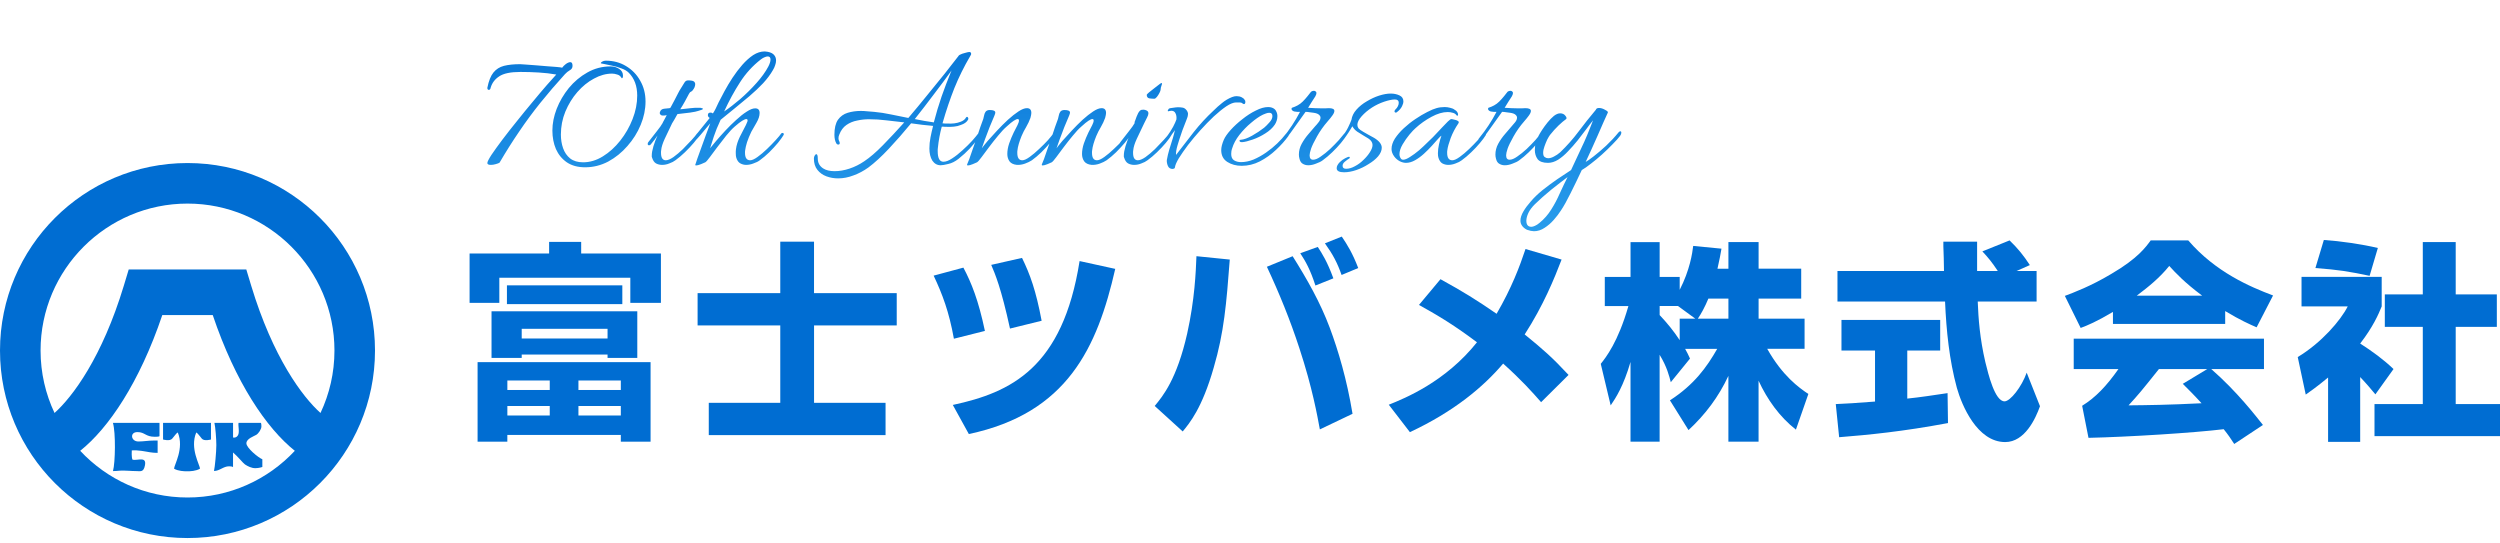 <svg width="230" height="50" viewBox="0 0 230 50" fill="none" xmlns="http://www.w3.org/2000/svg">
<path d="M17.25 15C7.723 15 0 22.723 0 32.25C0 41.777 7.723 49.5 17.25 49.5C26.777 49.5 34.5 41.777 34.5 32.25C34.5 22.723 26.777 15 17.25 15ZM17.25 18.73C24.705 18.73 30.77 24.795 30.77 32.25C30.77 34.304 30.309 36.248 29.486 37.994C27.824 36.507 25.101 32.868 23.11 26.282L22.66 24.791H11.842L11.392 26.282C9.401 32.868 6.679 36.507 5.016 37.994C4.194 36.25 3.732 34.304 3.732 32.25C3.732 24.795 9.797 18.73 17.252 18.73H17.25ZM17.25 45.77C13.357 45.77 9.846 44.115 7.378 41.474C9.986 39.397 12.837 35.189 14.931 28.986H19.572C21.665 35.189 24.516 39.397 27.124 41.474C24.656 44.115 21.143 45.77 17.252 45.77H17.25Z" fill="#006DD2"/>
<path d="M10.394 38.906C9.942 38.906 14.674 38.906 14.674 38.906V40.123C14.674 40.123 14.693 40.184 14.243 40.184C13.378 40.184 13.336 39.752 12.644 39.752C11.91 39.752 12.04 40.617 12.73 40.617C13.182 40.617 13.66 40.531 14.112 40.531H14.502V41.662C14.502 41.662 14.185 41.671 13.809 41.61C13.332 41.533 12.681 41.389 12.124 41.438C12.124 41.438 12.08 42.13 12.199 42.296C12.686 42.389 13.506 41.955 13.334 42.82C13.201 43.484 12.921 43.338 12.469 43.338C12.017 43.338 11.798 43.293 11.345 43.293C10.893 43.293 10.847 43.338 10.394 43.338C10.611 42.559 10.653 39.794 10.39 38.909L10.394 38.906Z" fill="#006DD2"/>
<path d="M17.381 38.906H15.001V40.435C15.001 40.435 15.625 40.615 15.842 40.356C16.059 40.097 16.273 39.794 16.36 39.794C16.963 41.263 16.015 42.776 16.015 43.121C16.388 43.338 16.931 43.361 17.206 43.359C17.481 43.363 18.024 43.34 18.397 43.121C18.397 42.776 17.446 41.263 18.052 39.794C18.138 39.794 18.355 40.097 18.57 40.356C18.784 40.615 19.411 40.435 19.411 40.435V38.906H17.381Z" fill="#006DD2"/>
<path d="M22.668 40.786C22.668 40.355 23.36 40.138 23.574 40.007C23.789 39.877 24.05 39.49 24.05 39.229C24.05 38.968 24.003 38.902 24.003 38.902H21.945C21.891 39.184 22.064 39.746 21.891 40.049C21.784 40.238 21.609 40.278 21.441 40.254V38.902H19.726C19.817 39.271 19.903 40.387 19.903 40.956C19.903 41.56 19.772 42.986 19.686 43.331C20.203 43.331 20.551 42.9 21.068 42.9C21.413 42.9 21.439 42.982 21.439 42.982V41.627C21.863 41.979 22.353 42.604 22.537 42.728C22.796 42.9 23.141 43.073 23.488 43.073C23.835 43.073 24.136 42.963 24.136 42.963V42.252C23.791 42.122 22.668 41.215 22.668 40.783V40.786Z" fill="#006DD2"/>
<path d="M50.519 22.254H53.468V23.322H60.804V27.863H57.99V25.552H45.938V27.863H43.202V23.322H50.519V22.254ZM59.853 33.317V40.634H57.116V40.014H46.675V40.634H43.938V33.317H59.853ZM58.631 28.639V32.928H55.895V32.618H47.997V32.928H45.221V28.639H58.631ZM57.254 27.979H46.638V26.252H57.254V27.979ZM46.677 35.005V35.879H50.577V35.005H46.677ZM46.677 37.352V38.226H50.577V37.352H46.677ZM47.997 30.25V31.142H55.895V30.25H47.997ZM53.216 35.005V35.879H57.116V35.005H53.216ZM53.216 37.352V38.226H57.116V37.352H53.216Z" fill="#006DD2"/>
<path d="M74.893 26.969H82.499V29.939H74.893V37.06H81.471V40.03H65.207V37.06H71.785V29.939H64.179V26.969H71.785V22.234H74.89V26.969H74.893Z" fill="#006DD2"/>
<path d="M87.758 31.16C87.31 28.675 86.709 27.086 85.895 25.358L88.632 24.622C89.369 26.018 90.01 27.591 90.611 30.445L87.758 31.163V31.16ZM87.66 37.254C92.996 36.109 97.77 33.857 99.322 24.018L102.602 24.736C100.952 31.974 98.197 38.009 89.133 39.932L87.658 37.254H87.66ZM92.919 30.228C92.103 26.482 91.541 25.181 91.192 24.368L94.026 23.727C94.763 25.239 95.306 26.715 95.83 29.51L92.919 30.228Z" fill="#006DD2"/>
<path d="M106.232 37.349C106.989 36.437 108.269 34.885 109.22 30.691C109.919 27.547 110.015 25.006 110.073 23.57L113.139 23.88C112.829 27.955 112.614 30.575 111.663 33.815C110.595 37.561 109.432 38.939 108.81 39.694L106.229 37.346L106.232 37.349ZM118.922 23.572C120.241 25.668 121.465 27.822 122.337 30.151C123.113 32.227 123.908 34.885 124.433 38.069L121.426 39.505C121.193 38.244 120.747 35.701 119.542 32.034C118.708 29.472 117.698 26.987 116.554 24.542L118.922 23.572ZM121.02 26.269C120.535 24.775 120.109 24.038 119.624 23.299L121.234 22.717C121.642 23.337 122.109 24.076 122.67 25.607L121.02 26.267V26.269ZM123.426 25.297C123.036 24.19 122.631 23.414 121.892 22.386L123.444 21.766C123.969 22.542 124.435 23.299 124.957 24.659L123.423 25.299L123.426 25.297Z" fill="#006DD2"/>
<path d="M141.783 37.002C140.948 36.05 139.979 34.964 138.289 33.449C136.463 35.603 133.748 37.873 129.71 39.757L127.768 37.235C129.263 36.633 132.969 35.139 135.881 31.491C133.591 29.764 131.981 28.852 130.545 28.055L132.524 25.686C134.601 26.831 135.804 27.57 137.687 28.868C139.083 26.463 139.801 24.54 140.347 22.91L143.666 23.88C143.007 25.607 141.997 28.092 140.27 30.768C141.939 32.127 142.774 32.845 144.307 34.493L141.785 36.997L141.783 37.002Z" fill="#006DD2"/>
<path d="M159.014 24.719V22.273H161.791V24.719H165.711V27.474H161.791V29.318H166.021V32.092H162.585C163.982 34.577 165.497 35.663 166.369 36.246L165.224 39.526C163.711 38.342 162.585 36.749 161.788 35.024V40.633H159.012V34.579C158.119 36.5 156.895 38.132 155.343 39.568L153.634 36.831C155.865 35.395 157.03 33.766 157.982 32.097H155.033C155.208 32.407 155.324 32.64 155.48 32.989L153.713 35.162C153.578 34.638 153.364 33.745 152.685 32.64V40.635H150.007V33.299C149.366 35.512 148.648 36.619 148.182 37.297L147.27 33.474C147.736 32.892 148.862 31.474 149.813 28.157H147.641V25.479H150.009V22.276H152.688V25.479H154.532V26.663C155.464 24.859 155.697 23.285 155.774 22.625L158.375 22.877C158.299 23.362 158.201 23.847 158.007 24.721H159.017L159.014 24.719ZM155.967 29.318L154.375 28.152H152.688V28.987C153.366 29.705 153.988 30.462 154.532 31.297V29.318H155.967ZM159.014 29.318V27.474H157.17C156.839 28.269 156.492 28.891 156.201 29.318H159.014Z" fill="#006DD2"/>
<path d="M168.891 37.176C169.784 37.136 170.851 37.078 172.502 36.943V32.246H169.415V29.432H178.497V32.246H175.469V36.67C176.635 36.553 177.875 36.36 179.176 36.167L179.215 38.922C175.082 39.698 171.919 40.008 169.201 40.223L168.891 37.176ZM185.523 24.931H187.367V27.744H181.952C182.01 29.297 182.145 31.141 182.651 33.313C182.924 34.421 183.525 36.924 184.418 36.924C184.943 36.924 185.989 35.605 186.456 34.285L187.679 37.372C187.271 38.516 186.283 40.67 184.476 40.67C181.896 40.67 180.479 37.274 180.031 35.682C179.332 33.101 179.061 30.423 178.945 27.744H169.047V24.931H178.847C178.828 23.786 178.828 23.67 178.789 22.66V22.234H181.894V24.931H183.796C183.271 24.136 182.903 23.688 182.378 23.127L184.882 22.117C185.658 22.875 186.164 23.495 186.745 24.388L185.521 24.931H185.523Z" fill="#006DD2"/>
<path d="M204.715 29.803H194.391V28.695C192.896 29.588 192.004 29.957 191.421 30.171L189.966 27.222C190.742 26.931 192.353 26.329 194.234 25.203C196.698 23.768 197.437 22.7 197.864 22.117H201.319C203.822 25.029 207.004 26.388 209.121 27.183L207.608 30.113C207.025 29.861 206.095 29.453 204.717 28.619V29.803H204.715ZM205.549 40.845C205.239 40.36 204.988 39.992 204.58 39.486C201.901 39.817 195.75 40.204 192.141 40.281L191.558 37.332C192.782 36.575 193.789 35.528 194.896 33.954H190.782V31.159H208.286V33.954H203.435C205.841 36.05 207.568 38.321 208.191 39.097L205.552 40.843L205.549 40.845ZM203.064 33.954H198.621C196.913 36.09 196.817 36.206 195.827 37.292C197.612 37.274 199.475 37.253 202.542 37.099C201.766 36.246 201.3 35.798 200.815 35.313L203.067 33.954H203.064ZM202.598 27.201C200.969 25.98 200.193 25.145 199.57 24.465C198.717 25.532 197.668 26.385 196.582 27.201H202.598Z" fill="#006DD2"/>
<path d="M217.133 40.65H214.184V34.731C213.156 35.584 212.592 35.974 212.128 36.302L211.391 32.848C213.564 31.547 215.349 29.47 215.99 28.19H211.741V25.472H219.116V28.19C218.825 28.908 218.321 30.074 217.137 31.605C218.223 32.304 219.272 33.06 220.203 33.953L218.534 36.281C218.165 35.836 217.797 35.389 217.137 34.689V40.648L217.133 40.65ZM218.007 25.377C215.948 24.95 215.23 24.834 213.018 24.659L213.794 22.078C215.307 22.176 217.307 22.467 218.762 22.815L218.004 25.377H218.007ZM222.897 22.272H225.925V27.085H229.709V30.074H225.925V37.176H230V40.125H218.454V37.176H222.897V30.074H219.403V27.085H222.897V22.272Z" fill="#006DD2"/>
<path d="M45.159 15.17C44.944 15.17 44.836 15.113 44.836 15C44.836 14.887 44.961 14.637 45.21 14.252C45.471 13.867 45.805 13.402 46.213 12.858C46.632 12.303 47.086 11.725 47.573 11.124C48.06 10.512 48.542 9.923 49.018 9.356C49.494 8.778 49.925 8.268 50.31 7.826C50.695 7.384 50.984 7.061 51.177 6.857C50.667 6.766 50.129 6.704 49.562 6.67C49.007 6.636 48.446 6.619 47.879 6.619C46.972 6.619 46.321 6.755 45.924 7.027C45.527 7.288 45.267 7.633 45.142 8.064C45.119 8.2 45.063 8.268 44.972 8.268C44.881 8.268 44.836 8.206 44.836 8.081C44.961 7.446 45.148 6.976 45.397 6.67C45.646 6.364 45.969 6.16 46.366 6.058C46.774 5.956 47.267 5.905 47.845 5.905C47.936 5.905 48.111 5.916 48.372 5.939C48.644 5.95 48.95 5.973 49.29 6.007C49.63 6.03 49.97 6.058 50.31 6.092C50.65 6.115 50.95 6.137 51.211 6.16C51.472 6.183 51.642 6.205 51.721 6.228C51.8 6.115 51.914 6.001 52.061 5.888C52.22 5.775 52.356 5.718 52.469 5.718C52.605 5.718 52.673 5.831 52.673 6.058C52.673 6.239 52.588 6.375 52.418 6.466C52.259 6.557 52.112 6.676 51.976 6.823C51.171 7.707 50.418 8.585 49.715 9.458C49.024 10.319 48.372 11.203 47.76 12.11C47.148 13.005 46.547 13.957 45.958 14.966C45.89 15.011 45.771 15.057 45.601 15.102C45.442 15.147 45.295 15.17 45.159 15.17ZM53.829 15.391C53.161 15.391 52.6 15.238 52.146 14.932C51.704 14.626 51.37 14.218 51.143 13.708C50.928 13.198 50.82 12.631 50.82 12.008C50.82 11.362 50.951 10.699 51.211 10.019C51.483 9.328 51.857 8.687 52.333 8.098C52.821 7.509 53.387 7.033 54.033 6.67C54.691 6.296 55.405 6.109 56.175 6.109C56.481 6.109 56.748 6.188 56.974 6.347C57.201 6.494 57.314 6.698 57.314 6.959C57.314 7.118 57.28 7.197 57.212 7.197C57.212 7.197 57.207 7.197 57.195 7.197C57.195 7.186 57.19 7.174 57.178 7.163C57.088 7.004 56.957 6.902 56.787 6.857C56.617 6.8 56.459 6.772 56.311 6.772C55.756 6.772 55.201 6.925 54.645 7.231C54.09 7.526 53.58 7.939 53.115 8.472C52.662 8.993 52.294 9.594 52.01 10.274C51.738 10.943 51.602 11.645 51.602 12.382C51.602 12.835 51.67 13.255 51.806 13.64C51.942 14.025 52.158 14.337 52.452 14.575C52.758 14.813 53.155 14.932 53.642 14.932C54.266 14.932 54.872 14.751 55.461 14.388C56.051 14.025 56.583 13.544 57.059 12.943C57.535 12.342 57.915 11.679 58.198 10.954C58.482 10.229 58.623 9.509 58.623 8.795C58.623 7.911 58.363 7.208 57.841 6.687C57.683 6.528 57.462 6.398 57.178 6.296C56.895 6.183 56.606 6.098 56.311 6.041C56.028 5.973 55.784 5.922 55.58 5.888C55.376 5.854 55.274 5.831 55.274 5.82C55.274 5.763 55.32 5.712 55.41 5.667C55.501 5.61 55.609 5.582 55.733 5.582C56.425 5.582 57.042 5.746 57.586 6.075C58.142 6.404 58.578 6.851 58.895 7.418C59.224 7.985 59.388 8.625 59.388 9.339C59.388 10.053 59.241 10.767 58.946 11.481C58.652 12.195 58.244 12.847 57.722 13.436C57.212 14.025 56.623 14.501 55.954 14.864C55.286 15.215 54.577 15.391 53.829 15.391ZM60.915 15.17C60.711 15.17 60.524 15.125 60.354 15.034C60.196 14.943 60.077 14.773 59.997 14.524C59.986 14.49 59.975 14.456 59.963 14.422C59.963 14.388 59.963 14.348 59.963 14.303C59.963 14.076 60.014 13.793 60.116 13.453C60.218 13.113 60.343 12.784 60.49 12.467C60.422 12.558 60.343 12.671 60.252 12.807C60.162 12.932 60.031 13.096 59.861 13.3C59.816 13.345 59.765 13.368 59.708 13.368C59.629 13.368 59.589 13.323 59.589 13.232C59.589 13.164 59.612 13.107 59.657 13.062C59.952 12.688 60.213 12.354 60.439 12.059C60.677 11.764 60.853 11.515 60.966 11.311C60.966 11.288 61 11.22 61.068 11.107C61.136 10.982 61.227 10.812 61.34 10.597C61.25 10.608 61.17 10.62 61.102 10.631C61.046 10.631 60.995 10.631 60.949 10.631C60.87 10.631 60.802 10.597 60.745 10.529C60.689 10.461 60.683 10.376 60.728 10.274C60.785 10.115 60.91 10.025 61.102 10.002C61.295 9.979 61.465 9.962 61.612 9.951C61.624 9.928 61.646 9.917 61.68 9.917C61.816 9.668 61.947 9.424 62.071 9.186C62.196 8.948 62.298 8.75 62.377 8.591C62.468 8.432 62.513 8.347 62.513 8.336C62.74 7.973 62.887 7.735 62.955 7.622C63.023 7.497 63.114 7.424 63.227 7.401C63.352 7.39 63.482 7.395 63.618 7.418C63.766 7.441 63.862 7.492 63.907 7.571C63.941 7.616 63.958 7.673 63.958 7.741C63.958 7.843 63.936 7.945 63.89 8.047C63.845 8.138 63.8 8.211 63.754 8.268C63.709 8.347 63.647 8.404 63.567 8.438C63.499 8.461 63.437 8.529 63.38 8.642C63.267 8.857 63.142 9.09 63.006 9.339C62.87 9.588 62.729 9.826 62.581 10.053L62.785 10.036C63.057 10.013 63.312 9.985 63.55 9.951C63.8 9.917 64.083 9.906 64.4 9.917C64.457 9.917 64.514 9.928 64.57 9.951C64.638 9.962 64.672 9.985 64.672 10.019C64.672 10.064 64.525 10.127 64.23 10.206C64.117 10.251 63.868 10.302 63.482 10.359C63.108 10.404 62.723 10.45 62.326 10.495C62.213 10.71 62.111 10.892 62.02 11.039C61.93 11.175 61.867 11.277 61.833 11.345C61.584 11.866 61.357 12.342 61.153 12.773C60.961 13.192 60.853 13.538 60.83 13.81C60.819 13.855 60.813 13.901 60.813 13.946C60.813 13.98 60.813 14.02 60.813 14.065C60.813 14.518 60.961 14.745 61.255 14.745C61.437 14.745 61.669 14.649 61.952 14.456C62.236 14.252 62.525 14.008 62.819 13.725C63.114 13.43 63.38 13.153 63.618 12.892C63.868 12.62 64.038 12.416 64.128 12.28C64.162 12.246 64.196 12.229 64.23 12.229C64.276 12.229 64.31 12.246 64.332 12.28C64.366 12.314 64.372 12.359 64.349 12.416C64.247 12.609 64.072 12.852 63.822 13.147C63.584 13.43 63.312 13.719 63.006 14.014C62.712 14.297 62.423 14.541 62.139 14.745C61.992 14.858 61.805 14.955 61.578 15.034C61.363 15.125 61.142 15.17 60.915 15.17ZM64.053 15.221C63.963 15.221 63.94 15.181 63.985 15.102C64.008 15.034 64.065 14.864 64.155 14.592C64.257 14.32 64.376 13.991 64.512 13.606C64.648 13.221 64.79 12.83 64.937 12.433C65.085 12.025 65.221 11.662 65.345 11.345C65.266 11.447 65.141 11.594 64.971 11.787C64.813 11.98 64.643 12.184 64.461 12.399C64.28 12.614 64.11 12.801 63.951 12.96C63.917 12.994 63.895 13.011 63.883 13.011C63.849 13.011 63.832 12.977 63.832 12.909C63.832 12.773 63.866 12.648 63.934 12.535C64.184 12.218 64.422 11.923 64.648 11.651C64.886 11.368 65.102 11.101 65.294 10.852C65.181 10.784 65.124 10.699 65.124 10.597C65.124 10.438 65.204 10.359 65.362 10.359C65.43 10.359 65.481 10.37 65.515 10.393C65.527 10.404 65.538 10.41 65.549 10.41C65.561 10.41 65.572 10.421 65.583 10.444C65.64 10.365 65.685 10.291 65.719 10.223C65.765 10.155 65.804 10.081 65.838 10.002C65.884 9.9 65.974 9.707 66.11 9.424C66.258 9.129 66.439 8.784 66.654 8.387C66.87 7.99 67.113 7.582 67.385 7.163C67.669 6.732 67.969 6.336 68.286 5.973C68.615 5.599 68.949 5.299 69.289 5.072C69.641 4.845 69.998 4.732 70.36 4.732C70.406 4.732 70.451 4.738 70.496 4.749C70.542 4.749 70.587 4.755 70.632 4.766C70.916 4.823 71.114 4.925 71.227 5.072C71.341 5.208 71.397 5.372 71.397 5.565C71.397 5.701 71.369 5.848 71.312 6.007C71.267 6.154 71.199 6.302 71.108 6.449C70.882 6.846 70.581 7.248 70.207 7.656C69.833 8.053 69.414 8.449 68.949 8.846C68.496 9.231 68.037 9.611 67.572 9.985C67.119 10.348 66.694 10.693 66.297 11.022C66.025 11.6 65.816 12.116 65.668 12.569C65.521 13.011 65.408 13.368 65.328 13.64C65.453 13.481 65.64 13.255 65.889 12.96C66.139 12.665 66.422 12.348 66.739 12.008C67.057 11.668 67.385 11.345 67.725 11.039C68.065 10.722 68.388 10.467 68.694 10.274C69 10.07 69.261 9.968 69.476 9.968C69.748 9.968 69.884 10.11 69.884 10.393C69.884 10.665 69.788 10.965 69.595 11.294C69.403 11.623 69.244 11.9 69.119 12.127C68.961 12.456 68.83 12.773 68.728 13.079C68.638 13.374 68.581 13.617 68.558 13.81C68.547 13.855 68.541 13.901 68.541 13.946C68.541 13.98 68.541 14.02 68.541 14.065C68.541 14.518 68.7 14.745 69.017 14.745C69.187 14.745 69.414 14.643 69.697 14.439C69.981 14.235 70.27 13.991 70.564 13.708C70.859 13.425 71.125 13.153 71.363 12.892C71.613 12.62 71.783 12.416 71.873 12.28C71.907 12.246 71.947 12.229 71.992 12.229C72.038 12.229 72.072 12.246 72.094 12.28C72.117 12.314 72.117 12.359 72.094 12.416C71.981 12.609 71.805 12.852 71.567 13.147C71.329 13.43 71.063 13.719 70.768 14.014C70.474 14.297 70.185 14.541 69.901 14.745C69.754 14.858 69.561 14.955 69.323 15.034C69.097 15.125 68.87 15.17 68.643 15.17C68.462 15.17 68.286 15.125 68.116 15.034C67.946 14.943 67.822 14.773 67.742 14.524C67.708 14.422 67.691 14.28 67.691 14.099C67.691 14.042 67.691 13.986 67.691 13.929C67.691 13.861 67.697 13.793 67.708 13.725C67.754 13.362 67.873 12.983 68.065 12.586C68.269 12.178 68.456 11.815 68.626 11.498C68.672 11.407 68.706 11.328 68.728 11.26C68.762 11.192 68.779 11.135 68.779 11.09C68.779 10.999 68.74 10.954 68.66 10.954C68.581 10.954 68.456 11.005 68.286 11.107C68.116 11.209 67.89 11.385 67.606 11.634C67.357 11.849 67.091 12.133 66.807 12.484C66.535 12.824 66.263 13.175 65.991 13.538C65.731 13.901 65.498 14.212 65.294 14.473C65.102 14.734 64.966 14.887 64.886 14.932C64.83 14.966 64.699 15.023 64.495 15.102C64.291 15.181 64.144 15.221 64.053 15.221ZM66.62 10.257C67.074 9.951 67.567 9.571 68.099 9.118C68.632 8.653 69.131 8.16 69.595 7.639C70.071 7.106 70.434 6.602 70.683 6.126C70.819 5.865 70.887 5.65 70.887 5.48C70.887 5.287 70.802 5.191 70.632 5.191C70.553 5.191 70.462 5.214 70.36 5.259C70.258 5.293 70.139 5.361 70.003 5.463C69.244 6.052 68.604 6.755 68.082 7.571C67.561 8.376 67.074 9.271 66.62 10.257ZM77.106 16.411C76.732 16.411 76.375 16.349 76.035 16.224C75.695 16.099 75.418 15.901 75.202 15.629C74.987 15.357 74.879 15.011 74.879 14.592C74.879 14.49 74.902 14.399 74.947 14.32C75.004 14.229 75.055 14.184 75.1 14.184C75.191 14.184 75.236 14.32 75.236 14.592C75.236 14.977 75.401 15.278 75.729 15.493C75.99 15.663 76.341 15.748 76.783 15.748C77.225 15.748 77.684 15.669 78.16 15.51C78.636 15.351 79.09 15.125 79.52 14.83C80.03 14.49 80.597 14.003 81.22 13.368C81.855 12.722 82.512 12.019 83.192 11.26C82.648 11.203 82.104 11.141 81.56 11.073C81.028 11.005 80.489 10.971 79.945 10.971C79.583 10.971 79.22 11.011 78.857 11.09C78.495 11.158 78.166 11.294 77.871 11.498C77.577 11.702 77.356 12.002 77.208 12.399C77.197 12.444 77.18 12.495 77.157 12.552C77.146 12.609 77.14 12.665 77.14 12.722C77.14 12.835 77.169 12.937 77.225 13.028C77.248 13.096 77.259 13.136 77.259 13.147C77.259 13.249 77.214 13.3 77.123 13.3C77.044 13.3 76.982 13.26 76.936 13.181C76.823 12.977 76.766 12.716 76.766 12.399C76.766 11.798 76.874 11.339 77.089 11.022C77.316 10.705 77.616 10.489 77.99 10.376C78.364 10.263 78.767 10.206 79.197 10.206C79.39 10.206 79.588 10.217 79.792 10.24C80.008 10.251 80.217 10.268 80.421 10.291C80.92 10.336 81.436 10.416 81.968 10.529C82.501 10.631 83.034 10.739 83.566 10.852C84.156 10.161 84.734 9.464 85.3 8.761C85.878 8.058 86.417 7.395 86.915 6.772C87.414 6.137 87.839 5.593 88.19 5.14C88.202 5.106 88.224 5.083 88.258 5.072C88.281 5.049 88.298 5.038 88.309 5.038C88.434 4.97 88.593 4.913 88.785 4.868C88.978 4.811 89.108 4.783 89.176 4.783C89.29 4.783 89.346 4.845 89.346 4.97C89.346 5.004 89.318 5.066 89.261 5.157C88.695 6.12 88.207 7.106 87.799 8.115C87.403 9.124 87.051 10.161 86.745 11.226L86.711 11.345C86.779 11.345 86.847 11.351 86.915 11.362C86.995 11.362 87.063 11.362 87.119 11.362C87.607 11.396 88.02 11.345 88.36 11.209C88.61 11.118 88.78 10.988 88.87 10.818C88.904 10.773 88.933 10.75 88.955 10.75C89.012 10.75 89.052 10.784 89.074 10.852C89.097 10.909 89.091 10.965 89.057 11.022C88.933 11.237 88.712 11.396 88.394 11.498C88.213 11.577 88.003 11.628 87.765 11.651C87.539 11.674 87.301 11.679 87.051 11.668H86.949L86.745 11.651H86.643C86.473 12.274 86.354 12.92 86.286 13.589C86.275 13.646 86.269 13.702 86.269 13.759C86.269 13.804 86.269 13.855 86.269 13.912C86.269 14.558 86.445 14.881 86.796 14.881C87.023 14.881 87.289 14.779 87.595 14.575C87.913 14.371 88.23 14.122 88.547 13.827C88.876 13.532 89.171 13.243 89.431 12.96C89.692 12.665 89.885 12.433 90.009 12.263C90.032 12.24 90.066 12.229 90.111 12.229C90.225 12.229 90.259 12.291 90.213 12.416C90.191 12.45 90.094 12.586 89.924 12.824C89.754 13.051 89.522 13.328 89.227 13.657C88.933 13.974 88.587 14.292 88.19 14.609C87.873 14.858 87.556 15.017 87.238 15.085C86.932 15.164 86.7 15.204 86.541 15.204C86.224 15.204 85.969 15.062 85.776 14.779C85.595 14.484 85.504 14.11 85.504 13.657C85.504 13.328 85.538 12.988 85.606 12.637C85.674 12.286 85.754 11.934 85.844 11.583C85.516 11.549 85.181 11.515 84.841 11.481C84.501 11.436 84.161 11.39 83.821 11.345C83.141 12.172 82.461 12.949 81.781 13.674C81.113 14.388 80.484 14.966 79.894 15.408C79.452 15.725 78.993 15.969 78.517 16.139C78.053 16.32 77.582 16.411 77.106 16.411ZM85.912 11.26C86.116 10.467 86.354 9.673 86.626 8.88C86.91 8.075 87.187 7.344 87.459 6.687L87.544 6.483C87.057 7.163 86.519 7.888 85.929 8.659C85.351 9.43 84.762 10.195 84.161 10.954C84.456 11.011 84.751 11.067 85.045 11.124C85.34 11.169 85.629 11.215 85.912 11.26ZM89.052 15.221C88.973 15.221 88.95 15.181 88.984 15.102C89.018 15.034 89.08 14.881 89.171 14.643C89.262 14.394 89.364 14.099 89.477 13.759C89.602 13.419 89.726 13.068 89.851 12.705C89.976 12.342 90.089 12.002 90.191 11.685C90.304 11.368 90.395 11.118 90.463 10.937C90.486 10.869 90.508 10.773 90.531 10.648C90.554 10.512 90.599 10.393 90.667 10.291C90.746 10.178 90.877 10.121 91.058 10.121C91.398 10.121 91.568 10.2 91.568 10.359C91.568 10.416 91.54 10.512 91.483 10.648C91.347 10.954 91.2 11.305 91.041 11.702C90.882 12.099 90.741 12.473 90.616 12.824C90.491 13.175 90.395 13.447 90.327 13.64C90.44 13.481 90.622 13.255 90.871 12.96C91.132 12.665 91.421 12.348 91.738 12.008C92.055 11.668 92.384 11.339 92.724 11.022C93.075 10.705 93.398 10.45 93.693 10.257C93.999 10.053 94.26 9.951 94.475 9.951C94.747 9.951 94.883 10.098 94.883 10.393C94.883 10.495 94.855 10.648 94.798 10.852C94.696 11.135 94.566 11.413 94.407 11.685C94.248 11.946 94.107 12.223 93.982 12.518C93.767 13.051 93.642 13.481 93.608 13.81C93.597 13.855 93.591 13.901 93.591 13.946C93.591 13.98 93.591 14.02 93.591 14.065C93.591 14.518 93.744 14.745 94.05 14.745C94.22 14.745 94.447 14.643 94.73 14.439C95.013 14.235 95.302 13.991 95.597 13.708C95.903 13.425 96.175 13.153 96.413 12.892C96.651 12.62 96.815 12.416 96.906 12.28C96.94 12.246 96.974 12.229 97.008 12.229C97.053 12.229 97.087 12.246 97.11 12.28C97.144 12.314 97.15 12.359 97.127 12.416C97.025 12.609 96.849 12.852 96.6 13.147C96.362 13.43 96.096 13.719 95.801 14.014C95.506 14.297 95.217 14.541 94.934 14.745C94.764 14.858 94.554 14.96 94.305 15.051C94.056 15.142 93.806 15.181 93.557 15.17C93.24 15.136 93.013 15.028 92.877 14.847C92.741 14.654 92.673 14.428 92.673 14.167C92.673 13.861 92.73 13.538 92.843 13.198C92.968 12.847 93.104 12.518 93.251 12.212C93.398 11.906 93.517 11.674 93.608 11.515C93.699 11.334 93.744 11.192 93.744 11.09C93.744 10.999 93.704 10.954 93.625 10.954C93.546 10.954 93.427 11.005 93.268 11.107C93.109 11.209 92.894 11.385 92.622 11.634C92.373 11.849 92.106 12.133 91.823 12.484C91.54 12.824 91.262 13.175 90.99 13.538C90.729 13.901 90.497 14.212 90.293 14.473C90.1 14.734 89.964 14.887 89.885 14.932C89.828 14.966 89.698 15.023 89.494 15.102C89.301 15.181 89.154 15.221 89.052 15.221ZM95.925 15.221C95.846 15.221 95.823 15.181 95.857 15.102C95.891 15.034 95.953 14.881 96.044 14.643C96.135 14.394 96.237 14.099 96.35 13.759C96.475 13.419 96.599 13.068 96.724 12.705C96.849 12.342 96.962 12.002 97.064 11.685C97.177 11.368 97.268 11.118 97.336 10.937C97.359 10.869 97.381 10.773 97.404 10.648C97.427 10.512 97.472 10.393 97.54 10.291C97.619 10.178 97.75 10.121 97.931 10.121C98.271 10.121 98.441 10.2 98.441 10.359C98.441 10.416 98.413 10.512 98.356 10.648C98.22 10.954 98.073 11.305 97.914 11.702C97.755 12.099 97.614 12.473 97.489 12.824C97.364 13.175 97.268 13.447 97.2 13.64C97.313 13.481 97.495 13.255 97.744 12.96C98.005 12.665 98.294 12.348 98.611 12.008C98.928 11.668 99.257 11.339 99.597 11.022C99.948 10.705 100.271 10.45 100.566 10.257C100.872 10.053 101.133 9.951 101.348 9.951C101.62 9.951 101.756 10.098 101.756 10.393C101.756 10.495 101.728 10.648 101.671 10.852C101.569 11.135 101.439 11.413 101.28 11.685C101.121 11.946 100.98 12.223 100.855 12.518C100.64 13.051 100.515 13.481 100.481 13.81C100.47 13.855 100.464 13.901 100.464 13.946C100.464 13.98 100.464 14.02 100.464 14.065C100.464 14.518 100.617 14.745 100.923 14.745C101.093 14.745 101.32 14.643 101.603 14.439C101.886 14.235 102.175 13.991 102.47 13.708C102.776 13.425 103.048 13.153 103.286 12.892C103.524 12.62 103.688 12.416 103.779 12.28C103.813 12.246 103.847 12.229 103.881 12.229C103.926 12.229 103.96 12.246 103.983 12.28C104.017 12.314 104.023 12.359 104 12.416C103.898 12.609 103.722 12.852 103.473 13.147C103.235 13.43 102.969 13.719 102.674 14.014C102.379 14.297 102.09 14.541 101.807 14.745C101.637 14.858 101.427 14.96 101.178 15.051C100.929 15.142 100.679 15.181 100.43 15.17C100.113 15.136 99.886 15.028 99.75 14.847C99.614 14.654 99.546 14.428 99.546 14.167C99.546 13.861 99.603 13.538 99.716 13.198C99.841 12.847 99.977 12.518 100.124 12.212C100.271 11.906 100.39 11.674 100.481 11.515C100.572 11.334 100.617 11.192 100.617 11.09C100.617 10.999 100.577 10.954 100.498 10.954C100.419 10.954 100.3 11.005 100.141 11.107C99.982 11.209 99.767 11.385 99.495 11.634C99.246 11.849 98.979 12.133 98.696 12.484C98.413 12.824 98.135 13.175 97.863 13.538C97.602 13.901 97.37 14.212 97.166 14.473C96.973 14.734 96.837 14.887 96.758 14.932C96.701 14.966 96.571 15.023 96.367 15.102C96.174 15.181 96.027 15.221 95.925 15.221ZM106.198 9.084C106.051 9.084 105.898 9.073 105.739 9.05C105.58 9.016 105.501 8.908 105.501 8.727C105.501 8.693 105.575 8.614 105.722 8.489C105.881 8.364 106.039 8.24 106.198 8.115C106.368 7.979 106.47 7.9 106.504 7.877C106.697 7.718 106.816 7.639 106.861 7.639C106.918 7.639 106.918 7.713 106.861 7.86C106.804 8.007 106.776 8.138 106.776 8.251C106.776 8.308 106.742 8.404 106.674 8.54C106.606 8.676 106.527 8.801 106.436 8.914C106.345 9.027 106.266 9.084 106.198 9.084ZM104.345 15.17C104.141 15.17 103.954 15.125 103.784 15.034C103.625 14.943 103.506 14.773 103.427 14.524C103.416 14.49 103.404 14.456 103.393 14.422C103.393 14.388 103.393 14.348 103.393 14.303C103.393 14.076 103.444 13.793 103.546 13.453C103.648 13.113 103.773 12.784 103.92 12.467C103.852 12.558 103.773 12.671 103.682 12.807C103.591 12.932 103.461 13.096 103.291 13.3C103.246 13.345 103.195 13.368 103.138 13.368C103.059 13.368 103.019 13.323 103.019 13.232C103.019 13.164 103.042 13.107 103.087 13.062C103.382 12.688 103.642 12.354 103.869 12.059C104.107 11.764 104.283 11.515 104.396 11.311C104.396 11.3 104.39 11.294 104.379 11.294C104.379 11.283 104.379 11.271 104.379 11.26C104.379 11.226 104.396 11.175 104.43 11.107C104.521 10.835 104.611 10.608 104.702 10.427C104.804 10.234 104.912 10.127 105.025 10.104C105.048 10.104 105.07 10.104 105.093 10.104C105.116 10.093 105.138 10.087 105.161 10.087C105.286 10.087 105.399 10.115 105.501 10.172C105.603 10.229 105.654 10.314 105.654 10.427C105.654 10.529 105.614 10.654 105.535 10.801C105.467 10.948 105.376 11.13 105.263 11.345C105.014 11.866 104.787 12.342 104.583 12.773C104.39 13.192 104.283 13.538 104.26 13.81C104.249 13.855 104.243 13.901 104.243 13.946C104.243 13.98 104.243 14.02 104.243 14.065C104.243 14.518 104.39 14.745 104.685 14.745C104.866 14.745 105.099 14.649 105.382 14.456C105.665 14.252 105.954 14.008 106.249 13.725C106.544 13.43 106.81 13.153 107.048 12.892C107.297 12.62 107.467 12.416 107.558 12.28C107.592 12.246 107.626 12.229 107.66 12.229C107.705 12.229 107.739 12.246 107.762 12.28C107.796 12.314 107.802 12.359 107.779 12.416C107.677 12.609 107.501 12.852 107.252 13.147C107.014 13.43 106.742 13.719 106.436 14.014C106.141 14.297 105.852 14.541 105.569 14.745C105.422 14.858 105.235 14.955 105.008 15.034C104.793 15.125 104.572 15.17 104.345 15.17ZM107.891 15.544C107.676 15.544 107.528 15.453 107.449 15.272C107.37 15.091 107.336 14.909 107.347 14.728C107.404 14.399 107.483 14.065 107.585 13.725C107.698 13.374 107.806 13.028 107.908 12.688C107.931 12.609 107.959 12.507 107.993 12.382C108.027 12.257 108.061 12.121 108.095 11.974C108.016 12.087 107.925 12.212 107.823 12.348C107.732 12.484 107.636 12.626 107.534 12.773C107.489 12.83 107.438 12.858 107.381 12.858C107.336 12.858 107.302 12.835 107.279 12.79C107.256 12.733 107.268 12.677 107.313 12.62C107.574 12.257 107.778 11.94 107.925 11.668C108.072 11.385 108.174 11.158 108.231 10.988C108.254 10.761 108.225 10.574 108.146 10.427C108.078 10.268 107.948 10.189 107.755 10.189C107.721 10.189 107.687 10.195 107.653 10.206C107.619 10.206 107.579 10.212 107.534 10.223C107.523 10.223 107.511 10.229 107.5 10.24C107.5 10.24 107.494 10.24 107.483 10.24C107.449 10.24 107.432 10.223 107.432 10.189C107.432 10.155 107.466 10.093 107.534 10.002C107.579 9.968 107.664 9.945 107.789 9.934C107.914 9.911 108.033 9.894 108.146 9.883C108.259 9.872 108.327 9.866 108.35 9.866C108.509 9.866 108.656 9.877 108.792 9.9C108.928 9.923 109.041 9.991 109.132 10.104C109.189 10.161 109.234 10.234 109.268 10.325C109.302 10.416 109.308 10.506 109.285 10.597C109.285 10.665 109.251 10.784 109.183 10.954C109.126 11.113 109.058 11.288 108.979 11.481C108.911 11.674 108.843 11.849 108.775 12.008C108.718 12.155 108.684 12.257 108.673 12.314C108.56 12.631 108.446 12.983 108.333 13.368C108.22 13.753 108.174 14.048 108.197 14.252C108.73 13.549 109.274 12.847 109.829 12.144C110.384 11.441 110.985 10.79 111.631 10.189C111.892 9.928 112.158 9.69 112.43 9.475C112.702 9.248 113.008 9.067 113.348 8.931C113.495 8.874 113.631 8.846 113.756 8.846C113.937 8.846 114.096 8.88 114.232 8.948C114.368 9.016 114.459 9.095 114.504 9.186C114.549 9.22 114.572 9.282 114.572 9.373C114.572 9.509 114.527 9.577 114.436 9.577C114.413 9.577 114.368 9.554 114.3 9.509C114.243 9.452 114.158 9.424 114.045 9.424C113.932 9.424 113.824 9.424 113.722 9.424C113.484 9.424 113.184 9.543 112.821 9.781C112.47 10.019 112.084 10.331 111.665 10.716C111.257 11.101 110.849 11.521 110.441 11.974C110.033 12.427 109.653 12.881 109.302 13.334C108.962 13.787 108.679 14.195 108.452 14.558C108.237 14.921 108.118 15.198 108.095 15.391C108.095 15.448 108.067 15.487 108.01 15.51C107.953 15.533 107.914 15.544 107.891 15.544ZM114.24 15.255C113.73 15.255 113.288 15.136 112.914 14.898C112.54 14.66 112.353 14.297 112.353 13.81C112.353 13.549 112.432 13.232 112.591 12.858C112.704 12.597 112.914 12.297 113.22 11.957C113.526 11.617 113.883 11.288 114.291 10.971C114.699 10.642 115.112 10.376 115.532 10.172C115.951 9.957 116.331 9.849 116.671 9.849C116.795 9.849 116.909 9.866 117.011 9.9C117.203 9.968 117.334 10.076 117.402 10.223C117.481 10.37 117.521 10.523 117.521 10.682C117.521 10.829 117.498 10.971 117.453 11.107C117.407 11.243 117.351 11.362 117.283 11.464C117.079 11.77 116.784 12.042 116.399 12.28C116.025 12.518 115.639 12.705 115.243 12.841C114.857 12.977 114.54 13.056 114.291 13.079H114.257C114.109 13.079 114.036 13.034 114.036 12.943C114.036 12.886 114.081 12.858 114.172 12.858C114.444 12.835 114.784 12.711 115.192 12.484C115.611 12.246 115.979 12.002 116.297 11.753C116.433 11.64 116.591 11.481 116.773 11.277C116.965 11.073 117.062 10.875 117.062 10.682C117.062 10.478 116.965 10.376 116.773 10.376C116.671 10.376 116.563 10.399 116.45 10.444C116.348 10.489 116.263 10.523 116.195 10.546C115.866 10.705 115.503 10.954 115.107 11.294C114.71 11.623 114.347 11.997 114.019 12.416C113.701 12.824 113.48 13.238 113.356 13.657C113.322 13.748 113.299 13.838 113.288 13.929C113.276 14.008 113.271 14.088 113.271 14.167C113.271 14.439 113.356 14.632 113.526 14.745C113.707 14.858 113.922 14.915 114.172 14.915C114.546 14.915 114.931 14.836 115.328 14.677C115.724 14.507 116.11 14.292 116.484 14.031C116.858 13.77 117.198 13.493 117.504 13.198C117.821 12.892 118.087 12.597 118.303 12.314C118.337 12.269 118.376 12.246 118.422 12.246C118.467 12.235 118.495 12.24 118.507 12.263C118.552 12.274 118.575 12.308 118.575 12.365C118.575 12.41 118.563 12.456 118.541 12.501C118.223 12.943 117.838 13.374 117.385 13.793C116.943 14.212 116.45 14.564 115.906 14.847C115.373 15.119 114.818 15.255 114.24 15.255ZM120.365 15.204C120.173 15.204 120.003 15.159 119.855 15.068C119.708 14.989 119.606 14.83 119.549 14.592C119.515 14.467 119.498 14.343 119.498 14.218C119.498 13.878 119.583 13.549 119.753 13.232C119.935 12.903 120.144 12.603 120.382 12.331C120.62 12.048 120.824 11.81 120.994 11.617C121.085 11.526 121.187 11.407 121.3 11.26C121.425 11.113 121.487 10.965 121.487 10.818C121.487 10.727 121.442 10.642 121.351 10.563C121.261 10.472 121.096 10.41 120.858 10.376C120.722 10.353 120.592 10.336 120.467 10.325C120.354 10.302 120.235 10.291 120.11 10.291C119.793 10.722 119.481 11.158 119.175 11.6C118.881 12.031 118.563 12.456 118.223 12.875C118.144 12.954 118.076 12.994 118.019 12.994C117.951 12.994 117.917 12.96 117.917 12.892C117.917 12.824 117.951 12.756 118.019 12.688C118.631 11.94 119.158 11.141 119.6 10.291C119.544 10.291 119.459 10.291 119.345 10.291C119.232 10.28 119.141 10.268 119.073 10.257C118.994 10.234 118.932 10.2 118.886 10.155C118.841 10.11 118.818 10.064 118.818 10.019C118.818 9.951 118.847 9.911 118.903 9.9C119.051 9.855 119.209 9.787 119.379 9.696C119.549 9.605 119.708 9.486 119.855 9.339C120.014 9.18 120.161 9.016 120.297 8.846C120.433 8.665 120.541 8.529 120.62 8.438C120.7 8.381 120.785 8.353 120.875 8.353C120.932 8.353 120.983 8.37 121.028 8.404C121.085 8.438 121.113 8.489 121.113 8.557C121.113 8.636 121.079 8.738 121.011 8.863C120.909 9.022 120.796 9.197 120.671 9.39C120.558 9.583 120.45 9.758 120.348 9.917C120.552 9.928 120.756 9.94 120.96 9.951C121.164 9.962 121.374 9.968 121.589 9.968C121.703 9.968 121.81 9.968 121.912 9.968C122.026 9.957 122.139 9.951 122.252 9.951C122.592 9.951 122.762 10.036 122.762 10.206C122.762 10.319 122.7 10.461 122.575 10.631C122.462 10.79 122.32 10.965 122.15 11.158C121.765 11.6 121.436 12.065 121.164 12.552C120.892 13.039 120.711 13.413 120.62 13.674C120.53 13.946 120.484 14.15 120.484 14.286C120.484 14.558 120.592 14.694 120.807 14.694C121 14.694 121.232 14.598 121.504 14.405C121.788 14.212 122.077 13.98 122.371 13.708C122.666 13.425 122.932 13.153 123.17 12.892C123.408 12.62 123.578 12.416 123.68 12.28C123.703 12.246 123.737 12.229 123.782 12.229C123.828 12.229 123.867 12.252 123.901 12.297C123.935 12.331 123.935 12.376 123.901 12.433C123.777 12.626 123.595 12.869 123.357 13.164C123.119 13.447 122.853 13.731 122.558 14.014C122.264 14.297 121.975 14.541 121.691 14.745C121.544 14.858 121.34 14.96 121.079 15.051C120.83 15.153 120.592 15.204 120.365 15.204ZM123.654 15.85C123.201 15.85 122.974 15.725 122.974 15.476C122.974 15.295 123.07 15.108 123.263 14.915C123.41 14.768 123.575 14.649 123.756 14.558C123.937 14.467 124.051 14.422 124.096 14.422C124.153 14.422 124.181 14.445 124.181 14.49C124.192 14.535 124.17 14.569 124.113 14.592C124 14.66 123.869 14.756 123.722 14.881C123.586 14.994 123.518 15.119 123.518 15.255C123.518 15.436 123.626 15.527 123.841 15.527C124.102 15.527 124.374 15.448 124.657 15.289C124.94 15.142 125.201 14.949 125.439 14.711C125.688 14.473 125.887 14.235 126.034 13.997C126.193 13.748 126.272 13.532 126.272 13.351C126.272 13.204 126.221 13.068 126.119 12.943C126.017 12.818 125.807 12.671 125.49 12.501C125.275 12.376 125.065 12.246 124.861 12.11C124.668 11.974 124.521 11.81 124.419 11.617C124.328 11.776 124.209 11.968 124.062 12.195C123.926 12.41 123.762 12.637 123.569 12.875C123.501 12.943 123.433 12.977 123.365 12.977C123.297 12.977 123.263 12.949 123.263 12.892C123.263 12.858 123.291 12.801 123.348 12.722C123.654 12.359 123.881 12.025 124.028 11.719C124.175 11.413 124.277 11.181 124.334 11.022C124.379 10.693 124.532 10.382 124.793 10.087C125.054 9.792 125.371 9.537 125.745 9.322C126.119 9.095 126.499 8.92 126.884 8.795C127.281 8.67 127.632 8.608 127.938 8.608C128.244 8.608 128.516 8.665 128.754 8.778C128.992 8.891 129.111 9.073 129.111 9.322C129.111 9.458 129.071 9.605 128.992 9.764C128.89 9.979 128.72 10.172 128.482 10.342C128.471 10.353 128.454 10.359 128.431 10.359C128.34 10.359 128.295 10.319 128.295 10.24C128.295 10.183 128.323 10.127 128.38 10.07C128.471 9.991 128.544 9.894 128.601 9.781C128.658 9.668 128.686 9.56 128.686 9.458C128.686 9.254 128.567 9.152 128.329 9.152C128.08 9.152 127.751 9.22 127.343 9.356C126.946 9.492 126.578 9.668 126.238 9.883C125.853 10.132 125.53 10.404 125.269 10.699C125.008 10.994 124.878 11.254 124.878 11.481C124.878 11.594 124.912 11.702 124.98 11.804C125.059 11.895 125.207 12.002 125.422 12.127C125.535 12.195 125.694 12.286 125.898 12.399C126.102 12.501 126.278 12.597 126.425 12.688C126.89 12.971 127.122 13.272 127.122 13.589C127.122 13.85 127.009 14.116 126.782 14.388C126.555 14.649 126.261 14.887 125.898 15.102C125.547 15.329 125.173 15.51 124.776 15.646C124.379 15.782 124.005 15.85 123.654 15.85ZM133.24 15.17C133.048 15.17 132.866 15.125 132.696 15.034C132.538 14.943 132.419 14.773 132.339 14.524C132.305 14.422 132.288 14.28 132.288 14.099C132.288 13.85 132.322 13.572 132.39 13.266C132.458 12.96 132.532 12.699 132.611 12.484C132.555 12.507 132.447 12.609 132.288 12.79C132.141 12.96 131.954 13.17 131.727 13.419C131.512 13.657 131.268 13.901 130.996 14.15C130.736 14.388 130.464 14.586 130.18 14.745C129.897 14.904 129.619 14.983 129.347 14.983C129.166 14.983 128.973 14.932 128.769 14.83C128.565 14.717 128.401 14.575 128.276 14.405C128.106 14.178 128.021 13.946 128.021 13.708C128.021 13.402 128.123 13.085 128.327 12.756C128.543 12.427 128.815 12.11 129.143 11.804C129.483 11.487 129.84 11.203 130.214 10.954C130.6 10.693 130.962 10.478 131.302 10.308C131.654 10.127 131.937 10.008 132.152 9.951C132.379 9.883 132.634 9.849 132.917 9.849C133.076 9.849 133.24 9.872 133.41 9.917C133.58 9.951 133.722 10.013 133.835 10.104C133.926 10.149 134 10.212 134.056 10.291C134.113 10.37 134.141 10.455 134.141 10.546C134.141 10.637 134.102 10.665 134.022 10.631C133.932 10.495 133.807 10.41 133.648 10.376C133.501 10.331 133.348 10.308 133.189 10.308C132.736 10.308 132.237 10.455 131.693 10.75C131.149 11.045 130.662 11.39 130.231 11.787C130.095 11.9 129.908 12.099 129.67 12.382C129.444 12.654 129.234 12.954 129.041 13.283C128.849 13.612 128.752 13.912 128.752 14.184C128.752 14.331 128.792 14.462 128.871 14.575C128.917 14.654 128.99 14.694 129.092 14.694C129.251 14.694 129.461 14.609 129.721 14.439C129.993 14.269 130.271 14.065 130.554 13.827C130.838 13.578 131.093 13.34 131.319 13.113C131.557 12.886 131.727 12.722 131.829 12.62C131.886 12.563 131.994 12.45 132.152 12.28C132.322 12.099 132.504 11.906 132.696 11.702C132.889 11.498 133.059 11.322 133.206 11.175C133.365 11.028 133.467 10.954 133.512 10.954C133.569 10.954 133.66 10.971 133.784 11.005C133.92 11.028 134.034 11.067 134.124 11.124C134.215 11.181 134.232 11.254 134.175 11.345C133.881 11.776 133.643 12.229 133.461 12.705C133.291 13.17 133.189 13.538 133.155 13.81C133.144 13.855 133.138 13.901 133.138 13.946C133.138 13.98 133.138 14.02 133.138 14.065C133.138 14.518 133.297 14.745 133.614 14.745C133.784 14.745 134.011 14.643 134.294 14.439C134.578 14.235 134.867 13.991 135.161 13.708C135.456 13.425 135.722 13.153 135.96 12.892C136.21 12.62 136.38 12.416 136.47 12.28C136.504 12.246 136.538 12.229 136.572 12.229C136.618 12.229 136.657 12.252 136.691 12.297C136.725 12.331 136.725 12.376 136.691 12.433C136.567 12.637 136.385 12.881 136.147 13.164C135.909 13.447 135.643 13.731 135.348 14.014C135.054 14.297 134.765 14.541 134.481 14.745C134.334 14.858 134.147 14.955 133.92 15.034C133.694 15.125 133.467 15.17 133.24 15.17ZM138.445 15.204C138.252 15.204 138.082 15.159 137.935 15.068C137.787 14.989 137.685 14.83 137.629 14.592C137.595 14.467 137.578 14.343 137.578 14.218C137.578 13.878 137.663 13.549 137.833 13.232C138.014 12.903 138.224 12.603 138.462 12.331C138.7 12.048 138.904 11.81 139.074 11.617C139.164 11.526 139.266 11.407 139.38 11.26C139.504 11.113 139.567 10.965 139.567 10.818C139.567 10.727 139.521 10.642 139.431 10.563C139.34 10.472 139.176 10.41 138.938 10.376C138.802 10.353 138.671 10.336 138.547 10.325C138.433 10.302 138.314 10.291 138.19 10.291C137.872 10.722 137.561 11.158 137.255 11.6C136.96 12.031 136.643 12.456 136.303 12.875C136.223 12.954 136.155 12.994 136.099 12.994C136.031 12.994 135.997 12.96 135.997 12.892C135.997 12.824 136.031 12.756 136.099 12.688C136.711 11.94 137.238 11.141 137.68 10.291C137.623 10.291 137.538 10.291 137.425 10.291C137.311 10.28 137.221 10.268 137.153 10.257C137.073 10.234 137.011 10.2 136.966 10.155C136.92 10.11 136.898 10.064 136.898 10.019C136.898 9.951 136.926 9.911 136.983 9.9C137.13 9.855 137.289 9.787 137.459 9.696C137.629 9.605 137.787 9.486 137.935 9.339C138.093 9.18 138.241 9.016 138.377 8.846C138.513 8.665 138.62 8.529 138.7 8.438C138.779 8.381 138.864 8.353 138.955 8.353C139.011 8.353 139.062 8.37 139.108 8.404C139.164 8.438 139.193 8.489 139.193 8.557C139.193 8.636 139.159 8.738 139.091 8.863C138.989 9.022 138.875 9.197 138.751 9.39C138.637 9.583 138.53 9.758 138.428 9.917C138.632 9.928 138.836 9.94 139.04 9.951C139.244 9.962 139.453 9.968 139.669 9.968C139.782 9.968 139.89 9.968 139.992 9.968C140.105 9.957 140.218 9.951 140.332 9.951C140.672 9.951 140.842 10.036 140.842 10.206C140.842 10.319 140.779 10.461 140.655 10.631C140.541 10.79 140.4 10.965 140.23 11.158C139.844 11.6 139.516 12.065 139.244 12.552C138.972 13.039 138.79 13.413 138.7 13.674C138.609 13.946 138.564 14.15 138.564 14.286C138.564 14.558 138.671 14.694 138.887 14.694C139.079 14.694 139.312 14.598 139.584 14.405C139.867 14.212 140.156 13.98 140.451 13.708C140.745 13.425 141.012 13.153 141.25 12.892C141.488 12.62 141.658 12.416 141.76 12.28C141.782 12.246 141.816 12.229 141.862 12.229C141.907 12.229 141.947 12.252 141.981 12.297C142.015 12.331 142.015 12.376 141.981 12.433C141.856 12.626 141.675 12.869 141.437 13.164C141.199 13.447 140.932 13.731 140.638 14.014C140.343 14.297 140.054 14.541 139.771 14.745C139.623 14.858 139.419 14.96 139.159 15.051C138.909 15.153 138.671 15.204 138.445 15.204ZM140.832 21.239C140.696 21.205 140.577 21.171 140.475 21.137C140.26 21.024 140.107 20.893 140.016 20.746C139.926 20.61 139.88 20.463 139.88 20.304C139.88 20.043 139.971 19.76 140.152 19.454C140.322 19.159 140.549 18.853 140.832 18.536C141.116 18.196 141.473 17.85 141.903 17.499C142.345 17.148 142.804 16.808 143.28 16.479C143.756 16.162 144.176 15.884 144.538 15.646C144.731 15.249 144.929 14.824 145.133 14.371C145.349 13.918 145.553 13.481 145.745 13.062C145.938 12.631 146.102 12.24 146.238 11.889C146.386 11.538 146.493 11.266 146.561 11.073C146.38 11.288 146.17 11.56 145.932 11.889C145.694 12.206 145.434 12.546 145.15 12.909C144.867 13.26 144.572 13.595 144.266 13.912C143.972 14.229 143.666 14.49 143.348 14.694C143.031 14.887 142.719 14.983 142.413 14.983C141.96 14.983 141.643 14.87 141.461 14.643C141.291 14.405 141.206 14.127 141.206 13.81C141.206 13.583 141.235 13.357 141.291 13.13C141.359 12.903 141.444 12.694 141.546 12.501C141.614 12.365 141.722 12.184 141.869 11.957C142.017 11.73 142.187 11.498 142.379 11.26C142.572 11.022 142.765 10.824 142.957 10.665C143.161 10.506 143.354 10.427 143.535 10.427C143.751 10.427 143.915 10.506 144.028 10.665C144.142 10.812 144.153 10.914 144.062 10.971C143.881 11.096 143.654 11.288 143.382 11.549C143.122 11.798 142.861 12.087 142.6 12.416C142.532 12.507 142.447 12.648 142.345 12.841C142.255 13.034 142.17 13.243 142.09 13.47C142.011 13.685 141.971 13.884 141.971 14.065C141.971 14.144 141.983 14.224 142.005 14.303C142.028 14.371 142.068 14.422 142.124 14.456C142.215 14.524 142.317 14.558 142.43 14.558C142.589 14.558 142.765 14.507 142.957 14.405C143.161 14.303 143.354 14.173 143.535 14.014C144.17 13.402 144.737 12.762 145.235 12.093C145.734 11.424 146.261 10.761 146.816 10.104C146.85 9.991 146.947 9.934 147.105 9.934C147.287 9.934 147.474 9.991 147.666 10.104C147.87 10.206 147.955 10.291 147.921 10.359C147.819 10.586 147.683 10.886 147.513 11.26C147.355 11.634 147.179 12.036 146.986 12.467C146.794 12.898 146.601 13.328 146.408 13.759C146.216 14.178 146.04 14.558 145.881 14.898C146.017 14.83 146.261 14.66 146.612 14.388C146.964 14.116 147.349 13.787 147.768 13.402C148.188 13.005 148.567 12.597 148.907 12.178C148.975 12.11 149.026 12.076 149.06 12.076C149.128 12.076 149.162 12.121 149.162 12.212C149.162 12.291 149.128 12.382 149.06 12.484C148.89 12.711 148.652 12.977 148.346 13.283C148.052 13.589 147.729 13.901 147.377 14.218C147.037 14.524 146.703 14.802 146.374 15.051C146.046 15.312 145.762 15.51 145.524 15.646C145.173 16.394 144.833 17.097 144.504 17.754C144.176 18.423 143.875 18.961 143.603 19.369C143.422 19.652 143.201 19.941 142.94 20.236C142.68 20.531 142.396 20.774 142.09 20.967C141.784 21.171 141.461 21.273 141.121 21.273C141.076 21.273 141.031 21.267 140.985 21.256C140.94 21.256 140.889 21.25 140.832 21.239ZM140.883 20.865C140.974 20.865 141.082 20.837 141.206 20.78C141.342 20.723 141.484 20.633 141.631 20.508C142.062 20.157 142.425 19.743 142.719 19.267C143.014 18.802 143.275 18.309 143.501 17.788C143.739 17.267 143.977 16.768 144.215 16.292C143.773 16.621 143.275 17.006 142.719 17.448C142.164 17.901 141.66 18.349 141.206 18.791C140.934 19.063 140.736 19.329 140.611 19.59C140.487 19.862 140.424 20.1 140.424 20.304C140.424 20.678 140.577 20.865 140.883 20.865Z" fill="url(#paint0_linear_2269_15698)"/>
<defs>
<linearGradient id="paint0_linear_2269_15698" x1="95.5" y1="0" x2="95.5" y2="24" gradientUnits="userSpaceOnUse">
<stop stop-color="#006DD2"/>
<stop offset="1" stop-color="#2FA3EF"/>
</linearGradient>
</defs>
</svg>
